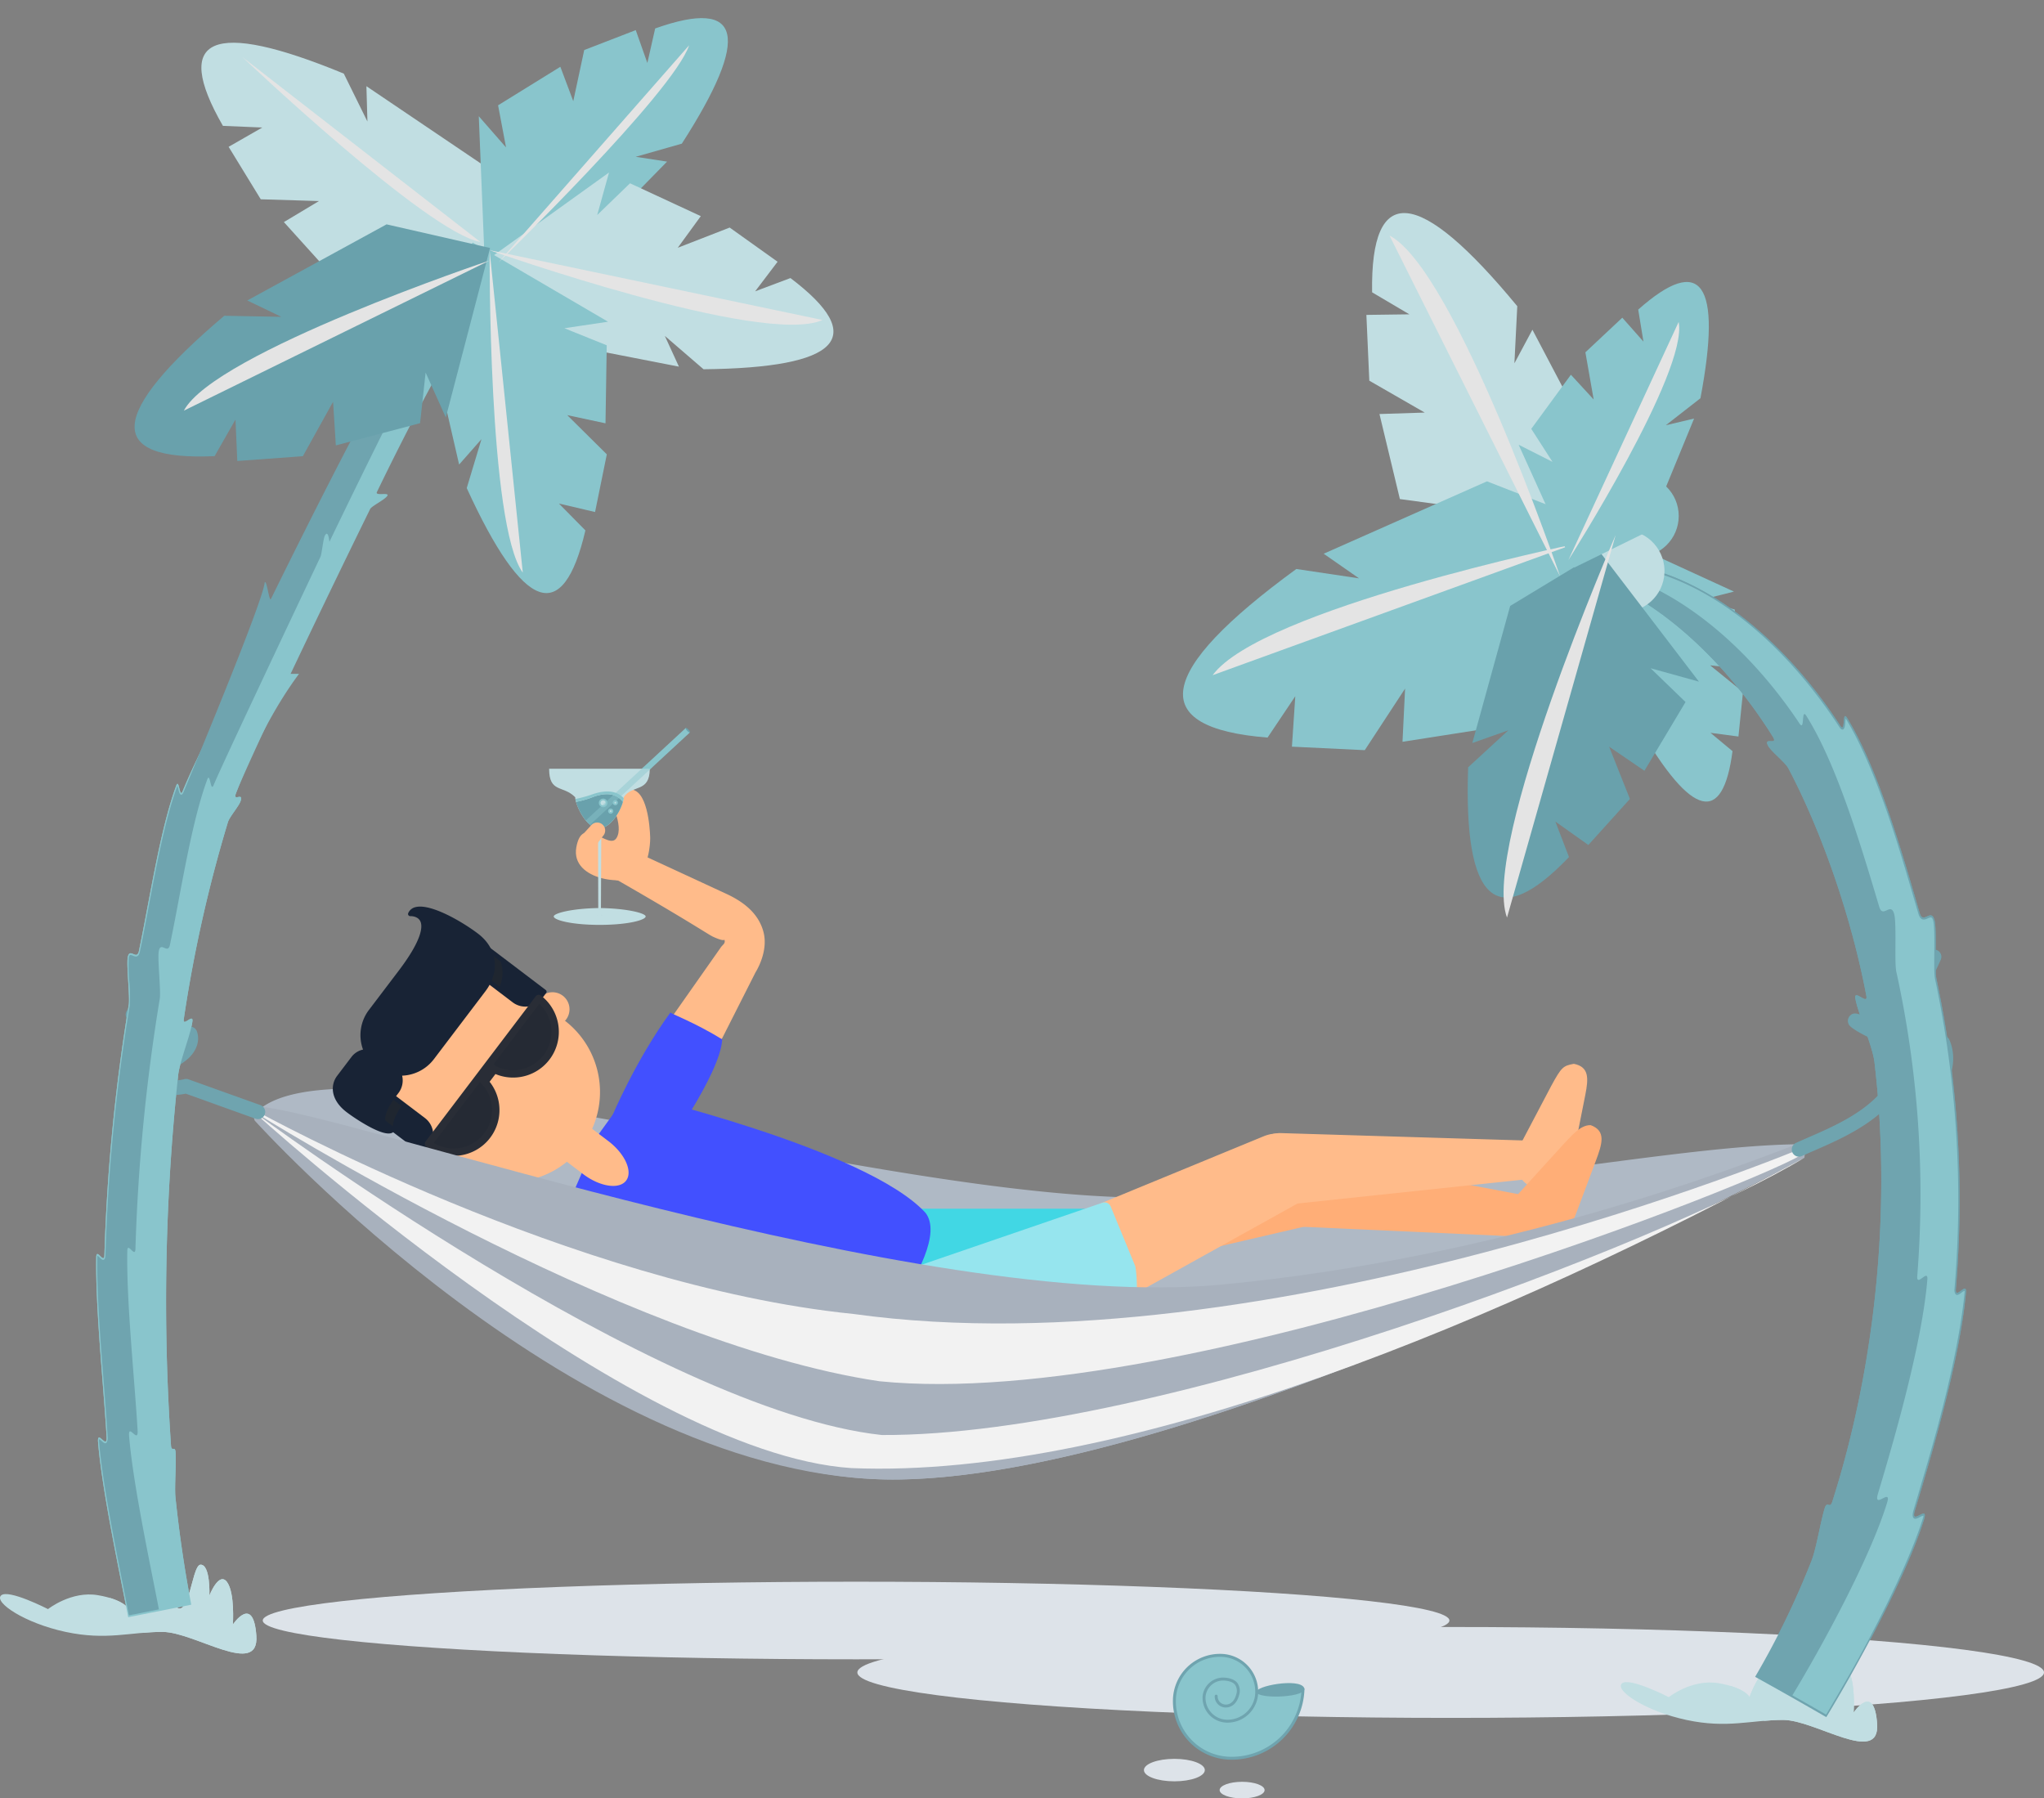 <svg xmlns="http://www.w3.org/2000/svg" width="697.832" height="613.948" viewBox="0 0 697.832 613.948"><rect x="0" y="0" width="697.832" height="613.948" fill="#808080" stroke="none"/><defs><style>.a,.c{fill:#89c5cc;}.a,.v,.w{fill-rule:evenodd;}.b{fill:#6fa4af;}.d{fill:#dde3e9;}.e,.v{fill:#c1dee2;}.f{fill:#afb9c5;}.g{fill:none;}.h{fill:#ffbb8a;}.i{fill:#4250ff;}.j{fill:#ffae77;}.k{fill:#41d7e4;}.l{fill:#96e5ee;}.m{fill:#ef9960;}.n{fill:#182335;}.o{fill:#1f2630;}.p,.w{fill:#69a1ac;}.q{opacity:0.45;}.r{fill:#252a34;}.s{fill:#292d36;}.t{fill:#a8b1bd;}.u{fill:#f2f2f2;}.x{fill:#e4e4e4;}</style></defs><g transform="translate(-1074.781 -175.964)"><path class="a" d="M32.7,35.813,33.872,22.6Q2.448-20.218,1.492,18.085l8.14,5.433L0,23.265Q.044,38.538.044,38.537l12.118,7.888-10.156-.07L5.789,66.246l11.656,2.112L6.7,72.307,45.263,85.322,52.42,61.714,37.044,28.189Z" transform="translate(1665.863 450.538) rotate(-174)"/><g transform="translate(-2195 606)"><g transform="translate(3245 -310)"><g transform="translate(0 0)"><g transform="translate(0 0)"><g transform="translate(555.929 72.233)"><path class="b" d="M1386.8,678.752a281.332,281.332,0,0,0,19.284-39.714c1.588-3.981,3.161-13.819,4.5-17.927.873-2.635,1.719.507,2.566-2.169,14.856-46.62,20.262-100.449,14.4-149.937-.615-5.589-5.56-16.419-6.53-21.8-.606-3.46,4.408,2.489,3.753-.928-5.173-27.432-15.515-56.624-26.615-77.654-1.058-2.038-5.737-5.653-6.846-7.585-1.985-3.47,3.568.022,1.512-3.249-19.772-31.668-49.141-55.238-74.1-57.041a84.98,84.98,0,0,1,13.846-2.044c27.873-2.028,60.357,20.049,83.3,55.371,1.9,2.908.5-5.69,2.351-2.619,10.252,16.71,18.433,44.676,24.734,66.5,1.231,4.2,3.931-1.823,5.083,2.5.891,3.208-.008,16.73.655,19.99a363.4,363.4,0,0,1,6.638,105.84c-.34,4.143,3.834-2.809,3.433,1.331-1.934,21.817-11.27,54.1-17.421,74.308-1.7,5.734,4.883-2.418,3.076,3.2-6.111,19.719-23.471,51.2-33.328,67.395Q1399.009,685.52,1386.8,678.752Z" transform="translate(-1318.738 -298.578)"/><path class="c" d="M1339.083,299.772c25.754-1.77,57.74,16.785,82.849,55.17.164.25.661,1.011,1.2.86.614-.172.712-1.292.812-2.479a12.348,12.348,0,0,1,.15-1.281c.044.059.1.141.168.256,7.406,12.191,13.829,30.178,19.187,47.881,1.971,6.475,3.74,12.63,5.457,18.453.8,2.725,2.225,2.085,3.172,1.658,1.137-.514,1.536-.565,1.9.819.4,1.491.415,5.946.381,9.871-.03,4.3-.11,8.357.265,10.091A361.626,361.626,0,0,1,1461.25,546.7a2.716,2.716,0,0,0,.365,1.9c.531.54,1.3-.022,2.043-.571a3.68,3.68,0,0,1,1.036-.624,2.588,2.588,0,0,1-.01.606c-1.413,14.93-6.1,35.044-11.057,52.5-2.226,7.926-4.476,15.363-6.335,21.68-.245.835-.527,2.019-.119,2.672.453.726,1.374.257,2.265-.2a3.569,3.569,0,0,1,1.2-.473,4.248,4.248,0,0,1-.265,1.169c-5,15.832-17.185,39.731-26.972,56.5-2.141,3.725-4.2,7.229-5.977,10.234q-5.752-3.316-11.528-6.581c9.747-16.069,26.427-46.519,32.309-65.669,1.76-5.52-4.747,2.5-3.1-3.138,5.975-19.87,15.07-51.615,16.868-73.059.374-4.07-3.755,2.773-3.441-1.3a354.128,354.128,0,0,0-7.168-103.946c-.677-3.2.177-16.488-.724-19.636-1.166-4.24-3.846,1.691-5.089-2.427-6.368-21.4-14.6-48.822-24.868-65.166-1.858-3-.441,5.435-2.346,2.592-20.481-30.754-48.557-51.257-74.07-53.552C1335.87,300.026,1337.475,299.874,1339.083,299.772Z" transform="translate(-1325.117 -299.021)"/></g><g transform="translate(57.619 110.003)"><path class="c" d="M542.367,362.671H526.01c-9.022,10.605-17,24.53-23.4,40.111-1.071,2.6-1.15-4.661-2.161-1.924-5.506,14.889-8.971,38.385-12.738,56.415-.724,3.466-3.154-1.38-3.814,2.172-.487,2.624.783,13.627.331,16.294a641.728,641.728,0,0,0-8.3,85.363c-.108,3.338-2.718-2.652-2.779.686-.321,17.5,2.535,44.294,3.52,61.3.278,4.8-3.289-2.8-2.906,1.915,1.331,16.418,7.393,44.621,10.289,59.722l21.531-4.276c-2.258-11.776-4.072-24-5.393-36.6-.372-3.556.327-11.859.034-15.473-.187-2.316-1.4.072-1.561-2.269a723.62,723.62,0,0,1,2.455-126.489c.512-4.655,4.246-13.713,4.853-18.284.388-2.922-3.374,2.094-2.946-.788A470.507,470.507,0,0,1,518.1,413.286c.575-1.834,3.729-5.4,4.328-7.183,1.072-3.192-2.74.4-1.591-2.625C526.609,388.273,534.005,373.931,542.367,362.671Z" transform="translate(-473.12 -362.671)"/><path class="b" d="M526.826,362.671c-8.761,10.163-16.832,23.85-23.645,40.427-.093.225-.374.907-.813.836-.5-.08-.718-1-.955-1.969-.077-.314-.194-.8-.289-1.044-.026.053-.058.127-.1.229-4.014,10.857-6.909,26.16-9.708,40.958-1.024,5.414-1.991,10.528-3,15.346-.471,2.254-1.616,1.763-2.375,1.439-.912-.391-1.225-.421-1.436.714a56.156,56.156,0,0,0,.174,8.049,53.831,53.831,0,0,1,.159,8.232,636.8,636.8,0,0,0-8.288,85.243c-.009.282-.037,1.14-.455,1.48-.46.373-1-.161-1.53-.679a2.961,2.961,0,0,0-.747-.61,2.176,2.176,0,0,0-.047.483c-.22,12.015,1.07,28.524,2.207,43.091.516,6.607,1,12.847,1.311,18.144a3.114,3.114,0,0,1-.382,2.114c-.475.482-1.091-.06-1.688-.585-.255-.223-.67-.589-.832-.6a3.455,3.455,0,0,0-.006.961c1.074,13.242,5.269,34.342,8.333,49.748.677,3.4,1.318,6.632,1.853,9.405l10.229-2.031c-2.935-15.228-8.865-42.937-10.179-59.154-.382-4.718,3.184,2.885,2.906-1.915-.985-17.01-3.841-43.806-3.52-61.3.061-3.339,2.671,2.652,2.779-.686a641.524,641.524,0,0,1,8.3-85.363c.452-2.667-.818-13.67-.331-16.294.659-3.552,3.09,1.293,3.814-2.172,3.767-18.03,7.232-41.526,12.737-56.416,1.012-2.736,1.091,4.528,2.161,1.924,5.991-14.574,13.358-27.691,21.669-38Z" transform="translate(-473.381 -362.671)"/></g></g><g transform="translate(114.488 419.938)"><ellipse class="d" cx="202.563" cy="13.246" rx="202.563" ry="13.246"/></g><g transform="translate(317.488 435.4)"><ellipse class="d" cx="202.563" cy="15.515" rx="202.563" ry="15.515"/></g><g transform="translate(24.782 414.12)"><path class="e" d="M417.748,889.272c-2.422,2.348,8.015,9.424,22.042,12.43s22.042,0,33.063,0,33.063,15.7,32.061,1.336-8.015-3.856-8.015-3.856.753-10.775-2-14.512-6.011,4.6-6.011,4.6.418-10.523-3.005-10.523-4.008,24.932-11.021,10.417-13.509,4.754-13.509,4.754-1.435-3.2-10.536-4.754-17.032,4.754-17.032,4.754S420.17,886.925,417.748,889.272Z" transform="translate(-417.398 -878.749)"/><path class="e" d="M417.748,889.272c-2.422,2.348,8.015,9.424,22.042,12.43s22.042,0,33.063,0,33.063,15.7,32.061,1.336-8.015-3.856-8.015-3.856.753-10.775-2-14.512-6.011,4.6-6.011,4.6.418-10.523-3.005-10.523-4.008,24.932-11.021,10.417-13.509,4.754-13.509,4.754-1.435-3.2-10.536-4.754-17.032,4.754-17.032,4.754S420.17,886.925,417.748,889.272Z" transform="translate(135.942 -848.695)"/><path class="e" d="M522.964,899.182s.753-10.775-2-14.512-6.011,4.6-6.011,4.6.418-10.523-3.005-10.523-4.008,24.932-11.021,10.417-13.509,4.754-13.509,4.754-1-2.209-6.552-3.848c2.273,4.6,6.321,8.687,11.627,11.928,2.07-.173,4.188-.3,6.431-.3,11.021,0,33.063,15.7,32.061,1.336S522.964,899.182,522.964,899.182Z" transform="translate(-443.462 -878.749)"/><path class="e" d="M522.964,899.182s.753-10.775-2-14.512-6.011,4.6-6.011,4.6.418-10.523-3.005-10.523-4.008,24.932-11.021,10.417-13.509,4.754-13.509,4.754-1-2.209-6.552-3.848c2.273,4.6,6.321,8.687,11.627,11.928,2.07-.173,4.188-.3,6.431-.3,11.021,0,33.063,15.7,32.061,1.336S522.964,899.182,522.964,899.182Z" transform="translate(109.877 -848.695)"/></g><g transform="translate(415.327 444.564)"><path class="d" d="M1139.349,1007.371c0,1.565-3.436,2.833-7.674,2.833s-7.673-1.269-7.673-2.833,3.436-2.833,7.673-2.833S1139.349,1005.806,1139.349,1007.371Z" transform="translate(-1098.155 -960.856)"/><ellipse class="d" cx="10.395" cy="3.837" rx="10.395" ry="3.837" transform="translate(0 35.847)"/><g transform="translate(9.893)"><path class="c" d="M1141.682,942.816a24.315,24.315,0,0,1-25.039,23.568,19.452,19.452,0,0,1-18.854-20.032,15.561,15.561,0,0,1,16.025-15.083,12.449,12.449,0,0,1,12.067,12.821,9.959,9.959,0,0,1-10.256,9.653,7.968,7.968,0,0,1-7.723-8.2,6.575,6.575,0,0,1,6.564-6.178c3.23.087,5.82,1.425,4.943,5.25-.5,2.2-1.949,4.022-4.2,3.954a3.263,3.263,0,0,1-3.163-3.361" transform="translate(-1097.278 -930.761)"/><path class="b" d="M1117.039,966.547q-.379,0-.761-.011a19.954,19.954,0,0,1-19.34-20.547,16.065,16.065,0,0,1,16.541-15.569,12.952,12.952,0,0,1,12.553,13.337,10.49,10.49,0,0,1-10.772,10.139,8.479,8.479,0,0,1-8.209-8.721,7.064,7.064,0,0,1,7.079-6.663c2.253.061,3.919.707,4.819,1.867a4.6,4.6,0,0,1,.6,4c-.618,2.692-2.362,4.344-4.569,4.345l-.135,0a3.769,3.769,0,0,1-3.649-3.877.5.5,0,0,1,.5-.486h.016a.5.5,0,0,1,.486.516,2.763,2.763,0,0,0,2.678,2.844c2.111.071,3.292-1.8,3.7-3.565a3.666,3.666,0,0,0-.414-3.16c-.9-1.156-2.7-1.442-4.054-1.479a6.051,6.051,0,0,0-6.05,5.692,7.475,7.475,0,0,0,7.237,7.689,9.48,9.48,0,0,0,9.74-9.167,11.947,11.947,0,0,0-11.581-12.3,15.059,15.059,0,0,0-15.509,14.6,18.951,18.951,0,0,0,18.368,19.515,23.833,23.833,0,0,0,24.524-23.082.52.52,0,0,1,.516-.486.5.5,0,0,1,.485.516A24.846,24.846,0,0,1,1117.039,966.547Z" transform="translate(-1096.928 -930.411)"/></g><path class="b" d="M1161.552,948.9c-1.743-3.354-16.891-.547-16.238,1.582C1146.068,952.941,1163.295,952.252,1161.552,948.9Z" transform="translate(-1106.899 -937.366)"/></g><g transform="translate(66.36 128.464)"><path class="f" d="M564.22,612.048a3.916,3.916,0,0,0,1.617,2.69c11.271,8.084,117.707,123.122,218.78,121.658,101.859-1.476,285.6-97.38,307.036-108.752a3.906,3.906,0,0,0,1.946-4.629c-.322-.973-.929-1.087-2.512-1.063-50.1.768-133.287,21.277-230.493,18.061-96.421-3.19-259.109-54.573-293.243-30.82C564.165,607.424,564.046,610.648,564.22,612.048Z" transform="translate(-519.258 -479.816)"/><g transform="translate(72.049)"><g transform="translate(79.89 17.062)"><path class="g" d="M821.941,567.2" transform="translate(-777.066 -482.199)"/><path class="h" d="M807.45,485.367l-18.549,26.4c-1.741,2.976,2.7,9.093,6.041,10.645s8.247,2.976,9.988,0l14.587-28.836c.067-.11.136-.223.214-.356.981-1.677,4.063-7.607,2.5-13.48-1.445-5.443-5.552-9.671-12.553-12.926-1.493-.694-8.865-4.108-35.506-16.43L772.7,449.7a7.268,7.268,0,0,0-9.2,2.588c-1.741,2.992-.432,6.673,2.91,8.219l6.291,1.759c24.217,13.907,30.744,18.4,32.231,19.093,4.868,2.263,3.819.453,4.013,1.184.346,1.3-.691,1.493-1.492,2.823Z" transform="translate(-755.103 -427.177)"/><path class="i" d="M791.92,558.806c-11.962,16.379-19.977,35.55-19.977,35.55,2.347,2.284,6.108,2.809,4.521,5.852-.019.037,3.513-7.3,3.494-7.267l9.289,14.071s19.669-26.943,20.337-38.994C800.072,562.142,791.743,559.156,791.92,558.806Z" transform="translate(-756.532 -478.75)"/><path class="h" d="M9.388,0c5.533,0,12.039,11.93,12.039,11.93s3.637,6.607,2.559,12.344S4.182,37.74.6,26.477s10.151-4.093,10.633-9.124-8.707-11-8.707-11C2.522.821,3.856,0,9.388,0Z" transform="matrix(0.883, 0.469, -0.469, 0.883, 15.137, 0)"/></g><g transform="translate(180.348 114.675)"><path class="j" d="M3.229,4.745,72.236,0A2.274,2.274,0,0,1,74.51,2.274V22.341a2.274,2.274,0,0,1-2.274,2.274H2.274A2.274,2.274,0,0,1,0,22.341V2.274C0,1.018,1.973,4.745,3.229,4.745Z" transform="translate(78.21 47.288) rotate(-13.075)"/><path class="j" d="M1168.416,665.98l80.281,3.636c3.953.5,4.889,3.953,5.393,0l1.286-10.1c.5-3.953-.487-2.422-4.44-2.926l-79.41-15.025a7.215,7.215,0,0,0-8.068,6.246l-1.287,10.1A7.215,7.215,0,0,0,1168.416,665.98Z" transform="translate(-1017.237 -610.328)"/><path class="k" d="M15.838,0,82.193,15.411c1.833,0,0-1.833,0,0V35.126a3.319,3.319,0,0,1-3.319,3.319H23.111a3.319,3.319,0,0,1-3.319-3.319L0,7.5C0,5.666,14,0,15.838,0Z" transform="translate(0 53.038) rotate(-13.075)"/><g transform="translate(19.707)"><path class="h" d="M2.852,0H63.22A12.375,12.375,0,0,1,75.595,12.375V22.848a1.768,1.768,0,0,1-1.768,1.768L1.768,33.052A1.768,1.768,0,0,1,0,31.284L1.084,1.768A1.768,1.768,0,0,1,2.852,0Z" transform="translate(59.284 48.811) rotate(-22.385)"/><path class="h" d="M12.308,0,97.456,5.639c6.8,0,10.375-.128,10.375,6.669s-5.229,6.48-12.026,6.48l-83.5,5.828A12.308,12.308,0,0,1,12.308,0Z" transform="translate(110.975 24.079) rotate(-2.053)"/><path class="l" d="M.151,0,66,3.979a2.274,2.274,0,0,1,2.274,2.274v21.8c0,1.256-2.813,9.881-4.069,9.881L8.144,30.331A2.274,2.274,0,0,1,5.87,28.056V6.253C5.87,5-1.1,0,.151,0Z" transform="translate(0 68.925) rotate(-22.385)"/><path class="h" d="M1302.865,631.388h0c-5.23-1.04-8.583-6.558-7.449-12.263l12.1-22.982c3.489-6.411,4.054-6.883,7.731-7.543h0c5.231,1.04,5.029,4.926,3.9,10.631l-4.706,23.675C1313.3,628.611,1308.1,632.428,1302.865,631.388Z" transform="translate(-1091.603 -588.6)"/></g></g><path class="j" d="M1302.186,662.087h0c-5.357-2.009-7.907-8.544-5.665-14.522l14.034-15.427c4.08-4.422,7.085-8.124,10.66-8.006h0c5.357,2.008,3.925,6.362,1.683,12.341l-6.9,18.4C1313.76,660.847,1307.543,664.1,1302.186,662.087Z" transform="translate(-891.758 -488.517)"/><g transform="translate(76.636 124.596)"><path class="i" d="M753.748,620.422c4.057,3.175,8.372,8.726,6.785,11.77s-11.028-1.4-11.028-1.4l-9.237,21.256,94.448,53.979s41.918-46.163,31.232-59.677c-20.271-22-101.369-40.915-101.369-40.915Z" transform="translate(-740.268 -605.435)"/></g><g transform="translate(0 61)"><g transform="translate(29.05 26.909)"><rect class="j" width="11.621" height="11.621" rx="5.811" transform="translate(0 59.073) rotate(-52.809)"/><path class="h" d="M5.811,0h0a5.811,5.811,0,0,1,5.811,5.811v0a5.811,5.811,0,0,1-5.811,5.811h0A5.81,5.81,0,0,1,0,5.811v0A5.811,5.811,0,0,1,5.811,0Z" transform="translate(37.801 9.258) rotate(-52.808)"/><rect class="m" width="9.431" height="9.431" rx="4.715" transform="translate(2.248 57.923) rotate(-52.807)"/></g><g transform="translate(79.019 75.205)"><path class="h" d="M750.035,631.642h0a16.516,16.516,0,0,1-5.724,4.717l6.451,4.9c5.7,4.328,12.3,5.328,14.656,2.223s-.381-9.188-6.086-13.516l-6.357-4.824A16.45,16.45,0,0,1,750.035,631.642Z" transform="translate(-744.311 -625.137)"/></g><path class="h" d="M13.7,0H47.731a13.7,13.7,0,0,1,13.7,13.7V40.951A30.714,30.714,0,0,1,30.713,71.665h0A30.713,30.713,0,0,1,0,40.951V13.7A13.7,13.7,0,0,1,13.7,0Z" transform="translate(9.312 63.015) rotate(-52.808)"/><path class="n" d="M625.432,593.71l-.723.953a8.492,8.492,0,0,0,1.63,11.885l19.4,14.722a.738.738,0,0,0,1.034-.142l1.513-1.994a7.183,7.183,0,0,0-1.378-10.053l-20.442-15.512A.738.738,0,0,0,625.432,593.71Z" transform="translate(-615.463 -536.904)"/><path class="n" d="M679.977,521.27l-.582.767a.738.738,0,0,0,.141,1.034l20.442,15.512a7.183,7.183,0,0,0,10.053-1.379L711.4,535.4a.739.739,0,0,0-.142-1.035l-19.4-14.721A8.492,8.492,0,0,0,679.977,521.27Z" transform="translate(-638.569 -505.895)"/><path class="o" d="M630.912,608.351l7.061,5.358c-.02-1.531.717-3.74,2.928-6.917L629.056,597.8A7.888,7.888,0,0,0,630.912,608.351Z" transform="translate(-617.44 -538.705)"/><path class="o" d="M697.5,535.072a12.19,12.19,0,0,0,.344-8.586l-3.317-2.517a7.889,7.889,0,0,0-10.5.879Z" transform="translate(-640.533 -507.723)"/><path class="n" d="M638.444,497.7a3.525,3.525,0,0,0-2.482,2.04.739.739,0,0,0,.716,1.033c.024,0,2.429-.111,3.367,1.658.853,1.605,1.027,5.952-7.375,17.025l-10.109,13.321a14.219,14.219,0,0,0-2.026,13.552,6.771,6.771,0,0,0-3.9,2.446l-4.932,6.5c-2.388,3.148-2.308,8.215,3.256,12.437,2.867,2.176,11.805,8.159,15.164,7.153a1.863,1.863,0,0,0,1.286-1.2.737.737,0,0,0-.636-.982,3.111,3.111,0,0,1-2.425-1.573c-.555-1.239-.4-3.786,3.467-8.886l.93-1.226a7.073,7.073,0,0,0,1.137-5.764,14.276,14.276,0,0,0,10.843-5.638l17.57-23.154c5.122-6.75,4.108-14.664-2.521-19.7C654.239,502.546,643.548,496.371,638.444,497.7Z" transform="translate(-610.219 -497.516)"/></g><g transform="translate(73.843)"><g transform="translate(20.031)"><rect class="c" width="36.26" height="0.876" transform="matrix(0.734, -0.679, 0.679, 0.734, 0, 24.654)"/><rect class="c" width="36.221" height="0.876" transform="translate(0.342 24.991) rotate(-42.748)"/><rect class="c" width="36.19" height="0.876" transform="matrix(0.734, -0.679, 0.679, 0.734, 0.856, 25.497)"/><path class="p" d="M816.173,372c.395.42.816.666.94.549s-.095-.552-.489-.972-.816-.665-.941-.548S815.779,371.582,816.173,372Z" transform="translate(-789.056 -371)"/></g><g transform="translate(0 13.939)"><path class="e" d="M755.538,427.573a.315.315,0,0,0-.028.035h0a.35.35,0,0,0-.038.07h0a.363.363,0,0,0-.022.092h0a.3.3,0,0,0,0,.04l-.134,29.966h0a.365.365,0,0,0,.363.366h0c.2,0-.787-.166-.786-.367v-2.049c9.363.132,15.693,1.768,15.693,2.872,0,1.2-5.971,2.88-15.693,2.88S739.2,459.806,739.2,458.6c0-1.094,6.132-2.731,15.451-2.872l-.25,2.049c0,.2-.567.367-.365.367l-.651-.367-.825-.366c.2,0,1.841.569,1.842.368v0l-.064-29.909a.388.388,0,0,0,0-.052h0a.333.333,0,0,0-.015-.065h0a.367.367,0,0,0-.054-.1h0l-.015-.018h0" transform="translate(-737.625 -408.175)"/><path class="e" d="M770.893,394.655c0,8.323-6.07,5.335-8.888,9.708h0c-.09,3.077-3.991,10.646-8.432,10.646s-8.057-7.96-8.143-10.646h-.021c-4.081-4.177-8.878-1.347-8.878-9.708Z" transform="translate(-736.529 -394.655)"/><path class="p" d="M758.248,410.24c3.641-1.255,7.388-1.411,9.888,1.773-.965,3.528-4.364,9.054-8.159,9.054-3.739,0-6.9-5.654-7.851-9.04A32.874,32.874,0,0,0,758.248,410.24Z" transform="translate(-742.935 -400.713)"/><path class="c" d="M752.965,413.99a18.438,18.438,0,0,1-.8-1.972,18.816,18.816,0,0,0,.815,2.007Zm-.988-2.615h-.008c.052.186.113.381.179.58C752.081,411.753,752.03,411.564,751.976,411.375Zm-.233-.992a9.556,9.556,0,0,0,.233.992,32.99,32.99,0,0,0,6.115-1.786c3.641-1.255,7.388-1.411,9.888,1.773a7.905,7.905,0,0,0,.253-1.288c-2.674-2.811-6.526-2.628-10.277-1.423A40.684,40.684,0,0,1,751.743,410.383Zm16.235.979a15.4,15.4,0,0,1-.928,2.443c.012-.02.021-.041.033-.061A15.2,15.2,0,0,0,767.978,411.362Z" transform="translate(-742.778 -400.061)"/><g transform="translate(16.983 10.195)"><path class="c" d="M766.583,411.974a1.468,1.468,0,1,0,1.684,1.216A1.47,1.47,0,0,0,766.583,411.974Z" transform="translate(-765.348 -411.955)"/><path class="c" d="M774.124,412.836a.881.881,0,1,0,1.01.73A.882.882,0,0,0,774.124,412.836Z" transform="translate(-768.648 -412.312)"/><path class="c" d="M771.455,417.719a.881.881,0,1,0,1.01.73A.882.882,0,0,0,771.455,417.719Z" transform="translate(-767.552 -414.318)"/></g><g transform="translate(17.57 10.782)"><path class="e" d="M767.366,414.7a.881.881,0,1,1,.729-1.01A.882.882,0,0,1,767.366,414.7Z" transform="translate(-766.345 -412.952)"/><path class="e" d="M774.72,414.405a.294.294,0,1,1,.243-.336A.294.294,0,0,1,774.72,414.405Z" transform="translate(-769.645 -413.309)"/><path class="e" d="M772.051,419.288a.294.294,0,1,1,.243-.336A.294.294,0,0,1,772.051,419.288Z" transform="translate(-768.548 -415.314)"/></g></g><g class="q" transform="translate(12.515 13.252)"><path class="c" d="M757.766,411.838l19.853-18.35h1.29l-20.559,19Q758.05,412.18,757.766,411.838Z" transform="translate(-757.766 -393.488)"/><path class="c" d="M778.545,393.488h1.291L758.91,412.83c-.209-.2-.413-.407-.611-.628Z" transform="translate(-757.985 -393.488)"/><path class="c" d="M781.244,393.488,759.805,413.3c-.225-.179-.445-.375-.659-.583l20.807-19.233Z" transform="translate(-758.333 -393.488)"/></g></g><path class="h" d="M765.279,439.537a2.728,2.728,0,0,0-3.843.165l-3.669,4v8.749a80.969,80.969,0,0,0,7.676-9.07A2.727,2.727,0,0,0,765.279,439.537Z" transform="translate(-673.176 -406.517)"/><g transform="translate(31.406 91.113)"><path class="r" d="M685.694,616.153a14.306,14.306,0,0,0-2.688-20.052l-17.348,22.861A14.306,14.306,0,0,0,685.694,616.153Z" transform="translate(-664.394 -568.119)"/><path class="r" d="M720.1,570.814a14.305,14.305,0,0,0-2.688-20.052l-17.347,22.861A14.306,14.306,0,0,0,720.1,570.814Z" transform="translate(-678.525 -549.498)"/><path class="s" d="M701.393,549.117l-17.206,22.675-.142.187-2.926,3.856L663.771,598.7a1.264,1.264,0,0,0,.243,1.771A15.612,15.612,0,0,0,685.632,578.3l2-2.636a15.612,15.612,0,0,0,15.53-26.788A1.264,1.264,0,0,0,701.393,549.117Zm-17.586,46.77a13.071,13.071,0,0,1-17.221,3.281l15.745-20.749A13.071,13.071,0,0,1,683.807,595.887Zm20.274-26.718a13.083,13.083,0,0,1-16.173,3.859l-.943-.715L702.6,551.7A13.071,13.071,0,0,1,704.08,569.169Z" transform="translate(-663.514 -548.617)"/></g></g><g transform="translate(0 75.676)"><g transform="translate(44.908 53.595)"><path class="t" d="M564.617,618.134s111.716,124.112,220,122.543,309.095-109.85,309.095-109.85,1.016-5.979-2.625-4.594c-20.336,7.737-99.42,38.71-196.244,47.9-103.791,9.85-298.3-58.553-328.839-60.757C562.949,613.156,564.617,618.134,564.617,618.134Z" transform="translate(-564.162 -613.369)"/><path class="u" d="M564.769,616.47s125.237,78.93,213.39,91.942c105.277,10.613,308-71.059,315.8-77.97l-.113-1.872s-182.553,76.609-324.593,56.867C673.272,675.726,566,616.477,566,616.477Z" transform="translate(-564.411 -614.643)"/><path class="u" d="M564.2,616.282s128.092,116.775,204.189,121.7c94.5,3.909,224.93-51.666,325.337-105.955-47.241,28.774-220.6,95.141-315,94.664C701.449,718.32,564.2,616.282,564.2,616.282Z" transform="translate(-564.176 -614.565)"/></g><g transform="translate(570.141)"><path class="b" d="M1457.929,593.116a2.461,2.461,0,0,1-1.028-4.7c1.317-.6,2.741-1.224,4.248-1.88,8.387-3.654,18.826-8.2,25.278-16.037a2.46,2.46,0,0,1,3.146-.558c4.354,2.557,8.541,2.365,11.79-.537a13.59,13.59,0,0,0,4.064-12.084c-5.762,1.293-12.644-.477-17.713-2.355-5.4-2-11.512-5.248-12.573-6.681a2.531,2.531,0,0,1,.074-3.156c1.43-1.685,3.333-.709,5.966.642a4.829,4.829,0,0,0,4.1.184c6.993-2.54,14.3-16.765,16.531-22.032a2.461,2.461,0,0,1,4.535,1.915c-.86,2.038-8.355,19.254-17.932,24.11,5.792,2.277,12.93,4.06,17.642,2.025a2.46,2.46,0,0,1,3.224,1.259c2.85,6.4.857,14.935-4.636,19.842-4.427,3.955-10.077,4.669-15.737,2.066-7.231,7.822-17.885,12.465-25.79,15.908-1.484.647-2.887,1.258-4.161,1.842A2.449,2.449,0,0,1,1457.929,593.116Z" transform="translate(-1455.466 -522.42)"/></g><g transform="translate(0 19.77)"><path class="b" d="M534.455,594.09a2.462,2.462,0,0,1-.831-.146l-23.837-8.557c-12.507,2.7-20.968-8.174-21.329-8.647a2.461,2.461,0,0,1,2.817-3.8c5.7,2.127,12.792-.011,16.09-3.213a8.07,8.07,0,0,0,.846-.959,15.257,15.257,0,0,1-10-.339c-6.252-2.524-8.664-8.877-8.764-9.146a2.461,2.461,0,0,1,4.613-1.718c.034.088,1.825,4.641,6.032,6.316,2.829,1.126,6.236.745,10.129-1.131a2.46,2.46,0,0,1,3.4,1.425c1.029,3.029,0,6.34-2.827,9.083a21.391,21.391,0,0,1-12.7,5.4,14.621,14.621,0,0,0,11.225,1.779,2.472,2.472,0,0,1,1.444.067l24.523,8.8a2.461,2.461,0,0,1-.831,4.778Z" transform="translate(-487.955 -555.97)"/></g></g></g></g></g><g transform="translate(3245 -310)"><g transform="translate(555.929 72.233)"><path class="b" d="M1386.8,678.752a281.332,281.332,0,0,0,19.284-39.714c1.588-3.981,3.161-13.819,4.5-17.927.873-2.635,1.719.507,2.566-2.169,14.856-46.62,20.262-100.449,14.4-149.937-.615-5.589-5.56-16.419-6.53-21.8-.606-3.46,4.408,2.489,3.753-.928-5.173-27.432-15.515-56.624-26.615-77.654-1.058-2.038-5.737-5.653-6.846-7.585-1.985-3.47,3.568.022,1.512-3.249-19.772-31.668-49.141-55.238-74.1-57.041a84.98,84.98,0,0,1,13.846-2.044c27.873-2.028,60.357,20.049,83.3,55.371,1.9,2.908.5-5.69,2.351-2.619,10.252,16.71,18.433,44.676,24.734,66.5,1.231,4.2,3.931-1.823,5.083,2.5.891,3.208-.008,16.73.655,19.99a363.4,363.4,0,0,1,6.638,105.84c-.34,4.143,3.834-2.809,3.433,1.331-1.934,21.817-11.27,54.1-17.421,74.308-1.7,5.734,4.883-2.418,3.076,3.2-6.111,19.719-23.471,51.2-33.328,67.395Q1399.009,685.52,1386.8,678.752Z" transform="translate(-1318.738 -298.578)"/><path class="c" d="M1339.083,299.772c25.754-1.77,57.74,16.785,82.849,55.17.164.25.661,1.011,1.2.86.614-.172.712-1.292.812-2.479a12.348,12.348,0,0,1,.15-1.281c.044.059.1.141.168.256,7.406,12.191,13.829,30.178,19.187,47.881,1.971,6.475,3.74,12.63,5.457,18.453.8,2.725,2.225,2.085,3.172,1.658,1.137-.514,1.536-.565,1.9.819.4,1.491.415,5.946.381,9.871-.03,4.3-.11,8.357.265,10.091A361.626,361.626,0,0,1,1461.25,546.7a2.716,2.716,0,0,0,.365,1.9c.531.54,1.3-.022,2.043-.571a3.68,3.68,0,0,1,1.036-.624,2.588,2.588,0,0,1-.01.606c-1.413,14.93-6.1,35.044-11.057,52.5-2.226,7.926-4.476,15.363-6.335,21.68-.245.835-.527,2.019-.119,2.672.453.726,1.374.257,2.265-.2a3.569,3.569,0,0,1,1.2-.473,4.248,4.248,0,0,1-.265,1.169c-5,15.832-17.185,39.731-26.972,56.5-2.141,3.725-4.2,7.229-5.977,10.234q-5.752-3.316-11.528-6.581c9.747-16.069,26.427-46.519,32.309-65.669,1.76-5.52-4.747,2.5-3.1-3.138,5.975-19.87,15.07-51.615,16.868-73.059.374-4.07-3.755,2.773-3.441-1.3a354.128,354.128,0,0,0-7.168-103.946c-.677-3.2.177-16.488-.724-19.636-1.166-4.24-3.846,1.691-5.089-2.427-6.368-21.4-14.6-48.822-24.868-65.166-1.858-3-.441,5.435-2.346,2.592-20.481-30.754-48.557-51.257-74.07-53.552C1335.87,300.026,1337.475,299.874,1339.083,299.772Z" transform="translate(-1325.117 -299.021)"/></g><circle class="c" cx="14.004" cy="14.004" r="14.004" transform="translate(548.211 95.648) rotate(-76.815)"/><circle class="c" cx="14.004" cy="14.004" r="14.004" transform="translate(569.898 42.106)"/><circle class="e" cx="14.004" cy="14.004" r="14.004" transform="matrix(0.745, -0.667, 0.667, 0.745, 559.271, 73.808)"/><g transform="translate(57.619 110.003)"><path class="c" d="M596.969,248H580.611c-9.022,10.605-71.6,139.2-78,154.78-1.071,2.6-1.15-4.661-2.161-1.924-5.506,14.889-8.971,38.385-12.738,56.415-.724,3.466-3.154-1.38-3.814,2.172-.487,2.624.783,13.627.331,16.294a641.728,641.728,0,0,0-8.3,85.363c-.108,3.338-2.718-2.652-2.779.686-.321,17.5,2.535,44.294,3.52,61.3.278,4.8-3.289-2.8-2.906,1.915,1.331,16.418,7.393,44.621,10.289,59.722l21.531-4.276c-2.258-11.776-4.072-24-5.393-36.6-.372-3.556.327-11.859.034-15.473-.187-2.316-1.4.072-1.561-2.269a723.62,723.62,0,0,1,2.455-126.489c.512-4.655,4.246-13.713,4.853-18.284.388-2.922-3.374,2.094-2.946-.788A470.507,470.507,0,0,1,518.1,413.286c.575-1.834,3.729-5.4,4.328-7.183,1.072-3.192-2.74.4-1.591-2.625,3.373-8.88,25.921-56.573,45.813-97.062.521-1.061,5.267-3.3,5.906-4.6.587-1.191-4.28.21-3.6-1.2C581.117,275.4,593.766,252.314,596.969,248Z" transform="translate(-473.12 -362.671)"/><path class="b" d="M576.646,254.4c-4.848,5.624-25.392,45.692-43.618,82.733-.56,1.137-1.465-6.992-2.133-5.6-.534,6.4-24.812,64.5-27.714,71.563-.093.225-.374.907-.813.836-.5-.08-.718-1-.955-1.969-.077-.314-.194-.8-.289-1.044-.026.053-.058.127-.1.229-4.014,10.857-6.909,26.16-9.708,40.958-1.024,5.414-1.991,10.528-3,15.346-.471,2.254-1.616,1.763-2.375,1.439-.912-.391-1.225-.421-1.436.714a56.156,56.156,0,0,0,.174,8.049,53.831,53.831,0,0,1,.159,8.232,636.8,636.8,0,0,0-8.288,85.243c-.009.282-.037,1.14-.455,1.48-.46.373-1-.161-1.53-.679a2.961,2.961,0,0,0-.747-.61,2.176,2.176,0,0,0-.047.483c-.22,12.015,1.07,28.524,2.207,43.091.516,6.607,1,12.847,1.311,18.144a3.114,3.114,0,0,1-.382,2.114c-.475.482-1.091-.06-1.688-.585-.255-.223-.67-.589-.832-.6a3.455,3.455,0,0,0-.006.961c1.074,13.242,5.269,34.342,8.333,49.748.677,3.4,1.318,6.632,1.853,9.405l10.229-2.031c-2.935-15.228-8.865-42.937-10.179-59.154-.382-4.718,3.184,2.885,2.906-1.915-.985-17.01-3.841-43.806-3.52-61.3.061-3.339,2.671,2.652,2.779-.686a641.524,641.524,0,0,1,8.3-85.363c.452-2.667-.818-13.67-.331-16.294.659-3.552,3.09,1.293,3.814-2.172,3.767-18.03,7.232-41.526,12.737-56.416,1.012-2.736,1.091,4.528,2.161,1.924,2.674-6.5,27.154-58.255,36.484-77.946.434-.916.959-6.063,1.456-7.111,1.207-2.546,1.6,2,1.6,2s28.218-58.586,31.95-63.217Z" transform="translate(-473.381 -362.671)"/></g></g></g><path class="v" d="M46.312,12.615q2.936,13.134,2.936,13.133l-9.339-9.4L25.451,31.582q4.562,19.351,4.562,19.352L19.98,41.22,4.854,64.594l9.587,13.169L0,71.484l26,49.565,29.536-16.682L72.077,56.423,60.514,59.879,74.225,47.855Q83.635-24.571,46.312,12.615Z" transform="matrix(0.259, -0.966, 0.966, 0.259, 1126.705, 260.403)"/><path class="a" d="M40.364,44.21,41.813,27.9Q3.022-24.959,1.842,22.325L11.89,29.032,0,28.72Q.054,47.573.054,47.573l14.96,9.737L2.476,57.224l4.67,24.555,14.389,2.608L8.266,89.261l47.61,16.066,8.836-29.143L45.73,34.8Z" transform="matrix(0.358, 0.934, -0.934, 0.358, 1318.651, 175.964)"/><path class="v" d="M44.306,12.069q2.809,12.565,2.809,12.564l-8.934-8.991L24.349,30.213q4.365,18.513,4.364,18.513l-9.6-9.293L4.644,61.8l9.172,12.6L0,68.387,24.873,115.8,53.129,99.845,68.954,53.979,57.892,57.284l13.117-11.5Q80.011-23.506,44.306,12.069Z" transform="translate(1350.427 225.334) rotate(82)"/><path class="v" d="M49.311,13.377q3.441,14.368,3.441,14.367L42.412,17.328,26.958,33.657q5.327,21.174,5.327,21.174l-11.1-10.773L5.155,69.249,15.836,83.78,0,76.667l29.225,54.5,31.838-17.629s5.7-17.313,17.111-51.939l-12.522,3.55L80.352,52.3Q89.242-26.451,49.311,13.377Z" transform="matrix(0.695, -0.719, 0.719, 0.695, 1499.337, 301.918)"/><path class="a" d="M44.306,12.069q2.809,12.565,2.809,12.564l-8.934-8.991L24.349,30.213q4.365,18.513,4.364,18.513l-9.6-9.293L4.644,61.8l9.171,12.6L0,68.387,24.873,115.8,53.129,99.845S58.4,84.556,68.954,53.979L57.892,57.284l13.117-11.5Q80.011-23.506,44.306,12.069Z" transform="translate(1318.609 343.791) rotate(148)"/><path class="a" d="M58.719,18.276q4.438,16.4,4.438,16.4L50.919,22.52,33.7,40.5q6.835,24.179,6.834,24.179L27.407,52.1,9.825,80.107,22.592,96.938l-18.446-8.6L39.574,151.1l36.014-18.9s5.978-19.429,17.932-58.289l-14.278,3.6L95.713,63.444Q103.294-25.514,58.719,18.276Z" transform="translate(1532.263 484.067) rotate(-131)"/><path class="w" d="M48.019,52.595l1.724-19.4Q3.6-29.692,2.191,26.559l11.954,7.979L0,34.167Q.064,56.6.064,56.6l17.8,11.584-14.915-.1L8.5,97.287l17.118,3.1-15.787,5.8L66.472,125.3l10.512-34.67L54.4,41.4Z" transform="matrix(-0.07, -0.998, 0.998, -0.07, 1121.698, 335.73)"/><path class="x" d="M11.629,0S-8.09,97.091,3.827,116.035" transform="translate(1236.128 254.823) rotate(60)"/><path class="x" d="M8.939,0s-15.157,92.251-6,110.252" transform="translate(1233.113 263.022) rotate(-9)"/><path class="x" d="M13.712,1.105S1.87,109.33,18.146,131.946" transform="translate(1608.666 348.427) rotate(72)"/><path class="x" d="M11.629,0s-19.718,97.091-7.8,116.035" transform="translate(1240.15 272.848) rotate(-82)"/><path class="x" d="M12.292,0S-9.1,108.559,4.555,129.889" transform="matrix(-0.866, 0.5, -0.5, -0.866, 1618.057, 366.589)"/><path class="x" d="M5.862,0s-9.94,82.482-3.933,98.576" transform="matrix(-0.777, -0.629, 0.629, -0.777, 1249.549, 269.221)"/><path class="x" d="M7.6,0S-5.286,85.952,2.5,102.723" transform="translate(1153.213 201.704) rotate(-55)"/><path class="w" d="M43.248,46.212l3.033-18.4Q5.576-28.223.294,24.87l11.122,6.686-13.791.633-1.5,21.126,16.578,9.676-14.562.94,3.4,27.135L18.046,92.8,2.222,99.36l54,14.069L68.9,80.035,50.262,35.219Z" transform="matrix(-0.788, -0.616, 0.616, -0.788, 1595.351, 488.333)"/><path class="a" d="M36.992,40.517l1.328-14.945Q2.77-22.874,1.688,20.46L10.9,26.607,0,26.321Q.049,43.6.049,43.6l13.71,8.924-11.49-.079,4.28,22.5,13.187,2.39L7.575,81.8,51.208,96.528l8.1-26.708L41.91,31.891Z" transform="matrix(0.682, 0.731, -0.731, 0.682, 1647.881, 266.467)"/><path class="x" d="M13.578,0S-9.446,113.367,4.469,135.488" transform="matrix(0.978, 0.208, -0.208, 0.978, 1613.09, 355.788)"/><path class="x" d="M8.958,0s-15.19,74.8-6.01,89.39" transform="translate(1618.598 370.381) rotate(-159)"/></g></svg>